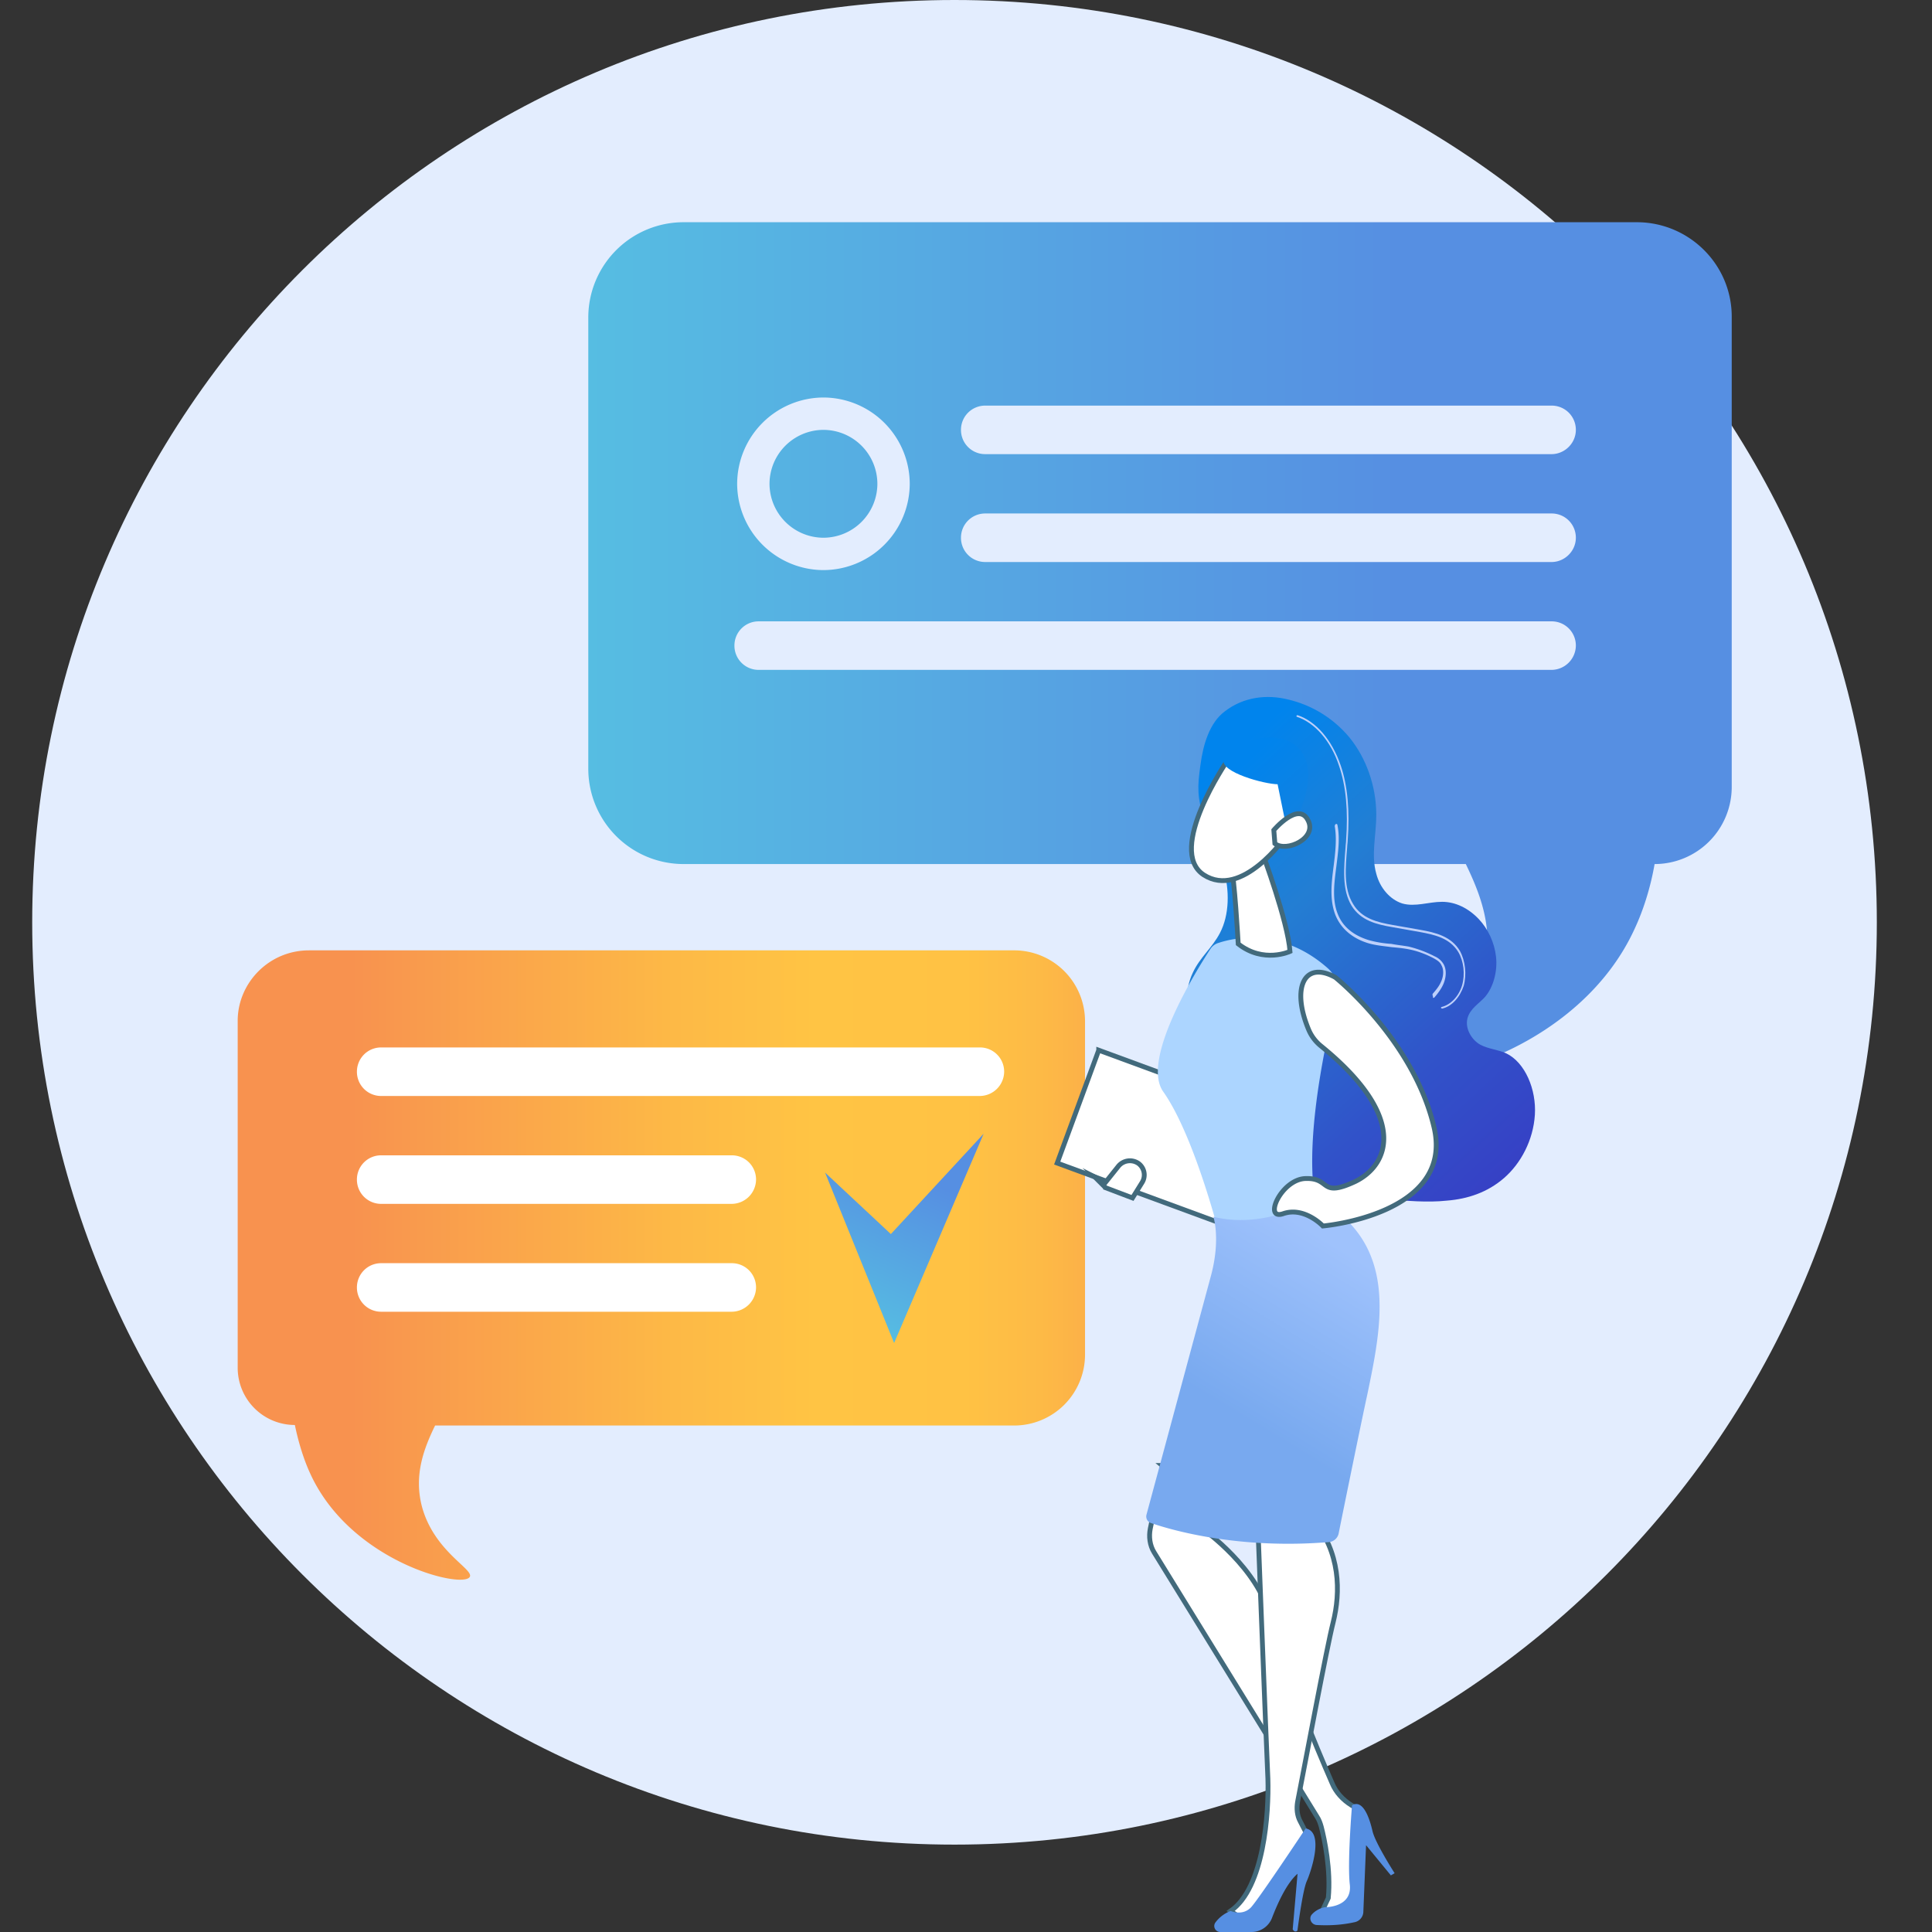 <svg width="100" height="100" fill="none" xmlns="http://www.w3.org/2000/svg"><rect width="100%" height="100%" fill="#333333" stroke="none"/><path d="M49.405 95.477c26.366 0 47.739-21.373 47.739-47.738C97.144 21.373 75.771 0 49.405 0 23.04 0 1.667 21.373 1.667 47.739c0 26.365 21.373 47.738 47.738 47.738z" fill="#E3EDFE"/><path d="M84.72 11.502H35.39a4.933 4.933 0 00-4.94 4.941v23.339a4.933 4.933 0 004.94 4.941h40.48c.783 1.62 1.48 3.434.922 5.584-.81 3.238-3.713 4.494-3.35 5.025.558.81 8.347-1.089 11.167-7.259.419-.893.81-2.066 1.033-3.35a3.991 3.991 0 003.992-3.992V16.443c.028-2.736-2.205-4.941-4.913-4.941z" fill="url(#paint0_linear)"/><path d="M15.988 49.19h36.516a3.67 3.67 0 013.657 3.657v17.281a3.67 3.67 0 01-3.657 3.657H22.521c-.586 1.2-1.089 2.54-.698 4.132.614 2.401 2.764 3.322 2.485 3.713-.42.614-6.198-.81-8.264-5.388-.307-.67-.586-1.535-.782-2.485a2.96 2.96 0 01-2.959-2.959V52.791c.028-1.954 1.647-3.6 3.685-3.6z" fill="url(#paint1_linear)"/><path d="M50.717 56.728H19.73a1.251 1.251 0 01-1.256-1.256c0-.698.558-1.257 1.256-1.257h30.988c.698 0 1.257.559 1.257 1.257a1.27 1.27 0 01-1.257 1.256zm-12.842 5.584H19.73a1.251 1.251 0 01-1.256-1.257 1.25 1.25 0 011.256-1.256h18.146c.698 0 1.257.558 1.257 1.256a1.27 1.27 0 01-1.257 1.257zm0 5.583H19.73a1.251 1.251 0 01-1.256-1.256c0-.698.558-1.257 1.256-1.257h18.146c.698 0 1.257.559 1.257 1.257a1.27 1.27 0 01-1.257 1.256z" fill="#fff"/><path d="M80.31 23.506H50.997a1.251 1.251 0 01-1.257-1.256c0-.698.559-1.256 1.257-1.256H80.31c.698 0 1.256.558 1.256 1.256s-.586 1.256-1.256 1.256zm0 5.584H50.997a1.251 1.251 0 01-1.257-1.257c0-.697.559-1.256 1.257-1.256H80.31c.698 0 1.256.558 1.256 1.256s-.586 1.257-1.256 1.257zm0 5.583H39.27a1.251 1.251 0 01-1.256-1.256 1.25 1.25 0 011.256-1.256h41.04a1.25 1.25 0 011.256 1.256 1.27 1.27 0 01-1.256 1.256z" fill="#E3EDFE"/><path d="M42.705 60.692l3.574 8.822 4.634-10.832-4.802 5.193-3.406-3.183z" fill="url(#paint2_linear)"/><path d="M42.621 29.508a4.48 4.48 0 01-4.466-4.466 4.48 4.48 0 014.466-4.467 4.48 4.48 0 014.467 4.466 4.48 4.48 0 01-4.467 4.467zm0-7.258a2.8 2.8 0 00-2.791 2.791 2.8 2.8 0 002.791 2.792 2.8 2.8 0 002.792-2.791 2.8 2.8 0 00-2.792-2.792z" fill="#E3EDFE"/><path d="M56.87 54.358l-2.15 5.843 8.201 3.016 2.15-5.842-8.201-3.017z" fill="#fff" stroke="#426A7C" stroke-width=".25" stroke-miterlimit="10"/><path d="M57.222 61.474l-.558-.558.558.28.67-.838a.775.775 0 011.033-.14.74.74 0 01.196.977l-.503.81-1.396-.53z" fill="#fff" stroke="#426A7C" stroke-width=".25" stroke-miterlimit="10"/><path d="M61.745 50.335c.363-.782 1.005-1.284 1.396-2.038.502-.949.502-2.233.195-3.294-.279-.893-.726-1.647-1.005-2.54-.363-1.2-.363-1.703-.195-2.876.14-1.06.474-2.178 1.256-2.764.977-.754 2.178-.893 3.294-.614 1.173.28 2.29.921 3.155 1.954.866 1.061 1.396 2.513 1.396 4.02 0 1.033-.28 2.066 0 3.043.195.754.726 1.34 1.34 1.536.67.195 1.368-.084 2.066-.084.698 0 1.368.335 1.898.893.475.503.81 1.2.894 1.955.083.753-.14 1.59-.587 2.093-.307.335-.754.587-.893 1.09-.14.557.251 1.144.67 1.367.419.224.921.251 1.34.447.977.474 1.563 1.87 1.48 3.182-.084 1.313-.726 2.513-1.592 3.267-.865.753-1.898 1.088-2.959 1.172-1.033.112-2.094 0-3.127-.056-1.2-.083-2.4-.083-3.545-.586-1.145-.502-2.122-1.424-3.043-2.429-.447-.474-.866-.977-1.061-1.675-.14-.502-.14-1.033-.307-1.535-.363-1.033-1.312-1.48-1.87-2.345-.615-.866-.67-2.206-.196-3.183z" fill="url(#paint3_linear)"/><path d="M74.643 52.206c.502-.112.92-.586 1.116-1.173.168-.586.084-1.312-.195-1.814-.447-.754-1.256-.95-2.038-1.089l-1.424-.251c-.81-.14-1.62-.335-2.066-1.089-.502-.81-.39-1.898-.307-2.931 0-.112.028-.252.028-.363.112-1.508 0-2.82-.363-3.88-.447-1.313-1.284-2.29-2.233-2.597-.028 0-.028 0-.056.028 0 .028 0 .056.028.056.921.307 1.759 1.256 2.177 2.54.363 1.061.475 2.345.363 3.853 0 .111-.028.251-.028.363-.083 1.06-.195 2.177.308 3.015.474.781 1.312.977 2.121 1.116l1.424.252c.754.14 1.535.307 1.982 1.033.28.474.363 1.144.196 1.73-.168.559-.587 1.005-1.061 1.117-.028 0-.028.028-.028.056.028 0 .028.028.056.028z" fill="#BDD0FB"/><path d="M74.196 51.647c.028 0 .028 0 .056-.027.167-.196.363-.447.474-.726.112-.28.168-.67 0-.977a.985.985 0 00-.474-.42 5.993 5.993 0 00-1.34-.502c-.307-.055-.614-.084-.894-.14a5.714 5.714 0 01-1.172-.195c-.447-.14-1.284-.474-1.62-1.396-.278-.725-.167-1.563-.055-2.428.084-.698.195-1.424.056-2.122 0-.056-.056-.084-.084-.056-.028 0-.056.056-.056.112.112.642.028 1.368-.056 2.038-.111.865-.223 1.73.084 2.54.39.977 1.256 1.34 1.73 1.48.392.111.783.14 1.174.195.307.028.614.056.893.112.447.084.893.251 1.312.474.14.084.307.168.39.363.112.196.112.503 0 .782-.11.28-.278.475-.446.67-.028.028-.028.084 0 .14 0 .083 0 .083.028.083z" fill="#BDD0FB"/><path d="M63.085 48.8c.837-.28 3.294-.782 5.667 1.34.39.363.586.921.447 1.424-.587 2.317-2.15 9.184-.642 12.116 0 0-2.513 2.875-5.333.642 0 0-1.34-5.444-3.015-7.817-1.172-1.647 1.703-6.253 2.43-7.37a.77.77 0 01.446-.335z" fill="#ACD5FF"/><path d="M65.346 44.165s1.312 3.518 1.424 5.081c0 0-1.368.642-2.68-.39 0 0-.195-3.518-.39-4.16l1.646-.53z" fill="#fff" stroke="#426A7C" stroke-width=".25" stroke-miterlimit="10"/><path d="M63.532 39.364s-3.183 4.634-1.229 5.918c1.983 1.285 4.244-1.982 4.244-1.982s.726-2.512-.084-3.35c-.782-.837-2.931-.586-2.931-.586z" fill="#fff" stroke="#426A7C" stroke-width=".25" stroke-miterlimit="10"/><path d="M65.04 38.247s-1.508.39-1.704 1.06c-.195.67 2.15 1.285 2.792 1.285l.558 2.736s1.508-2.596.866-4.076c-.614-1.48-2.513-1.005-2.513-1.005z" fill="url(#paint4_linear)"/><path d="M65.933 42.965s1.256-1.48 1.758-.53c.53.949-1.116 1.703-1.703 1.228l-.055-.698zm-5.779 32.887c0 .251-.391 2.233-.615 3.266-.083.419-.028.866.196 1.229l8.43 13.68c.112.167.168.334.224.53.168.642.503 2.233.363 3.685l-.419.893 1.843-.447.307-4.941-.53-.307c-.447-.28-.81-.67-1.005-1.145-.782-1.787-2.68-6.337-3.211-8.57-.586-2.54-3.434-4.55-3.434-4.55l.475-1.173-2.624-2.15z" fill="#fff" stroke="#426A7C" stroke-width=".25" stroke-miterlimit="10"/><path d="M72.186 96.957s-1.005-1.563-1.145-2.177c-.14-.615-.474-1.675-1.06-1.34 0 0-.252 2.987-.112 4.131.111 1.173-1.284 1.145-1.284 1.145s-.391.056-.67.363c-.196.195-.056.53.223.558.474.028 1.2.028 1.954-.14a.568.568 0 00.475-.558l.14-3.433 1.284 1.563.195-.112z" fill="#568FE2"/><path d="M65.067 77.973s.475 12.34.559 14.099c.055 1.758-.196 5.639-1.927 6.84l.782.558s.949-.838 1.842-2.401c1.033-1.787 1.34-2.094 1.34-2.094l-.362-.698c-.168-.307-.196-.67-.14-1.005.363-1.842 1.507-7.984 1.842-9.296.391-1.564.391-3.63-1.06-5.36-1.452-1.76-2.876-.643-2.876-.643z" fill="#fff" stroke="#426A7C" stroke-width=".25" stroke-miterlimit="10"/><path d="M67.05 99.972c.055 0 .11-.028.11-.083.057-.42.28-2.066.475-2.513.224-.502.922-2.568-.055-2.736 0 0-2.373 3.574-2.82 4.076-.447.475-1.06.196-1.06.196s-.448.14-.783.586a.31.31 0 00.252.502h1.619a1.14 1.14 0 001.06-.754c.28-.725.755-1.786 1.313-2.26l-.251 2.875c.028.055.083.111.14.111z" fill="#568FE2"/><path d="M62.806 62.982s.39 1.172-.14 3.099l-3.322 12.311a.359.359 0 00.251.447c1.061.363 4.523 1.368 9.213.977a.567.567 0 00.475-.419c.279-1.396 1.256-6.17 1.48-7.175.781-3.74 1.618-7.789-2.485-10.134-1.87.838-3.602 1.34-5.472.894z" fill="url(#paint5_linear)"/><path d="M69.115 50.587s4.048 3.238 5.11 7.76c1.06 4.523-5.752 5.11-5.752 5.11s-.949-1.006-2.038-.643c-1.089.391-.112-1.814 1.173-1.814 1.284-.028.698 1.005 2.512.167 1.76-.837 2.82-3.322-1.758-7.035a2.158 2.158 0 01-.615-.81c-.921-2.177-.25-3.629 1.368-2.735z" fill="#fff" stroke="#426A7C" stroke-width=".25" stroke-miterlimit="10"/><defs><linearGradient id="paint0_linear" x1="30.467" y1="33.509" x2="89.651" y2="33.509" gradientUnits="userSpaceOnUse"><stop stop-color="#56BDE2"/><stop offset=".709" stop-color="#568FE2"/></linearGradient><linearGradient id="paint1_linear" x1="56.151" y1="65.489" x2="12.32" y2="65.489" gradientUnits="userSpaceOnUse"><stop stop-color="#FCB148"/><stop offset=".052" stop-color="#FDBA46"/><stop offset=".142" stop-color="#FFC244"/><stop offset=".318" stop-color="#FFC444"/><stop offset=".485" stop-color="#FDB946"/><stop offset=".775" stop-color="#F99C4D"/><stop offset=".866" stop-color="#F8924F"/><stop offset="1" stop-color="#F8924F"/></linearGradient><linearGradient id="paint2_linear" x1="43.16" y1="68.153" x2="47.872" y2="57.357" gradientUnits="userSpaceOnUse"><stop stop-color="#56BDE2"/><stop offset=".709" stop-color="#568FE2"/></linearGradient><linearGradient id="paint3_linear" x1="61.022" y1="41.542" x2="87.015" y2="69.967" gradientUnits="userSpaceOnUse"><stop stop-color="#0084ED"/><stop offset=".205" stop-color="#237ED3"/><stop offset=".491" stop-color="#3152C9"/><stop offset=".767" stop-color="#3937C3"/><stop offset=".967" stop-color="#3C2DC1"/></linearGradient><linearGradient id="paint4_linear" x1="65.026" y1="38.898" x2="93.13" y2="69.631" gradientUnits="userSpaceOnUse"><stop stop-color="#0084ED"/><stop offset=".205" stop-color="#237ED3"/><stop offset=".491" stop-color="#3152C9"/><stop offset=".767" stop-color="#3937C3"/><stop offset=".967" stop-color="#3C2DC1"/></linearGradient><linearGradient id="paint5_linear" x1="64.623" y1="73.589" x2="72.074" y2="61.304" gradientUnits="userSpaceOnUse"><stop stop-color="#78A9EF"/><stop offset=".708" stop-color="#9FC2FC"/></linearGradient></defs></svg>